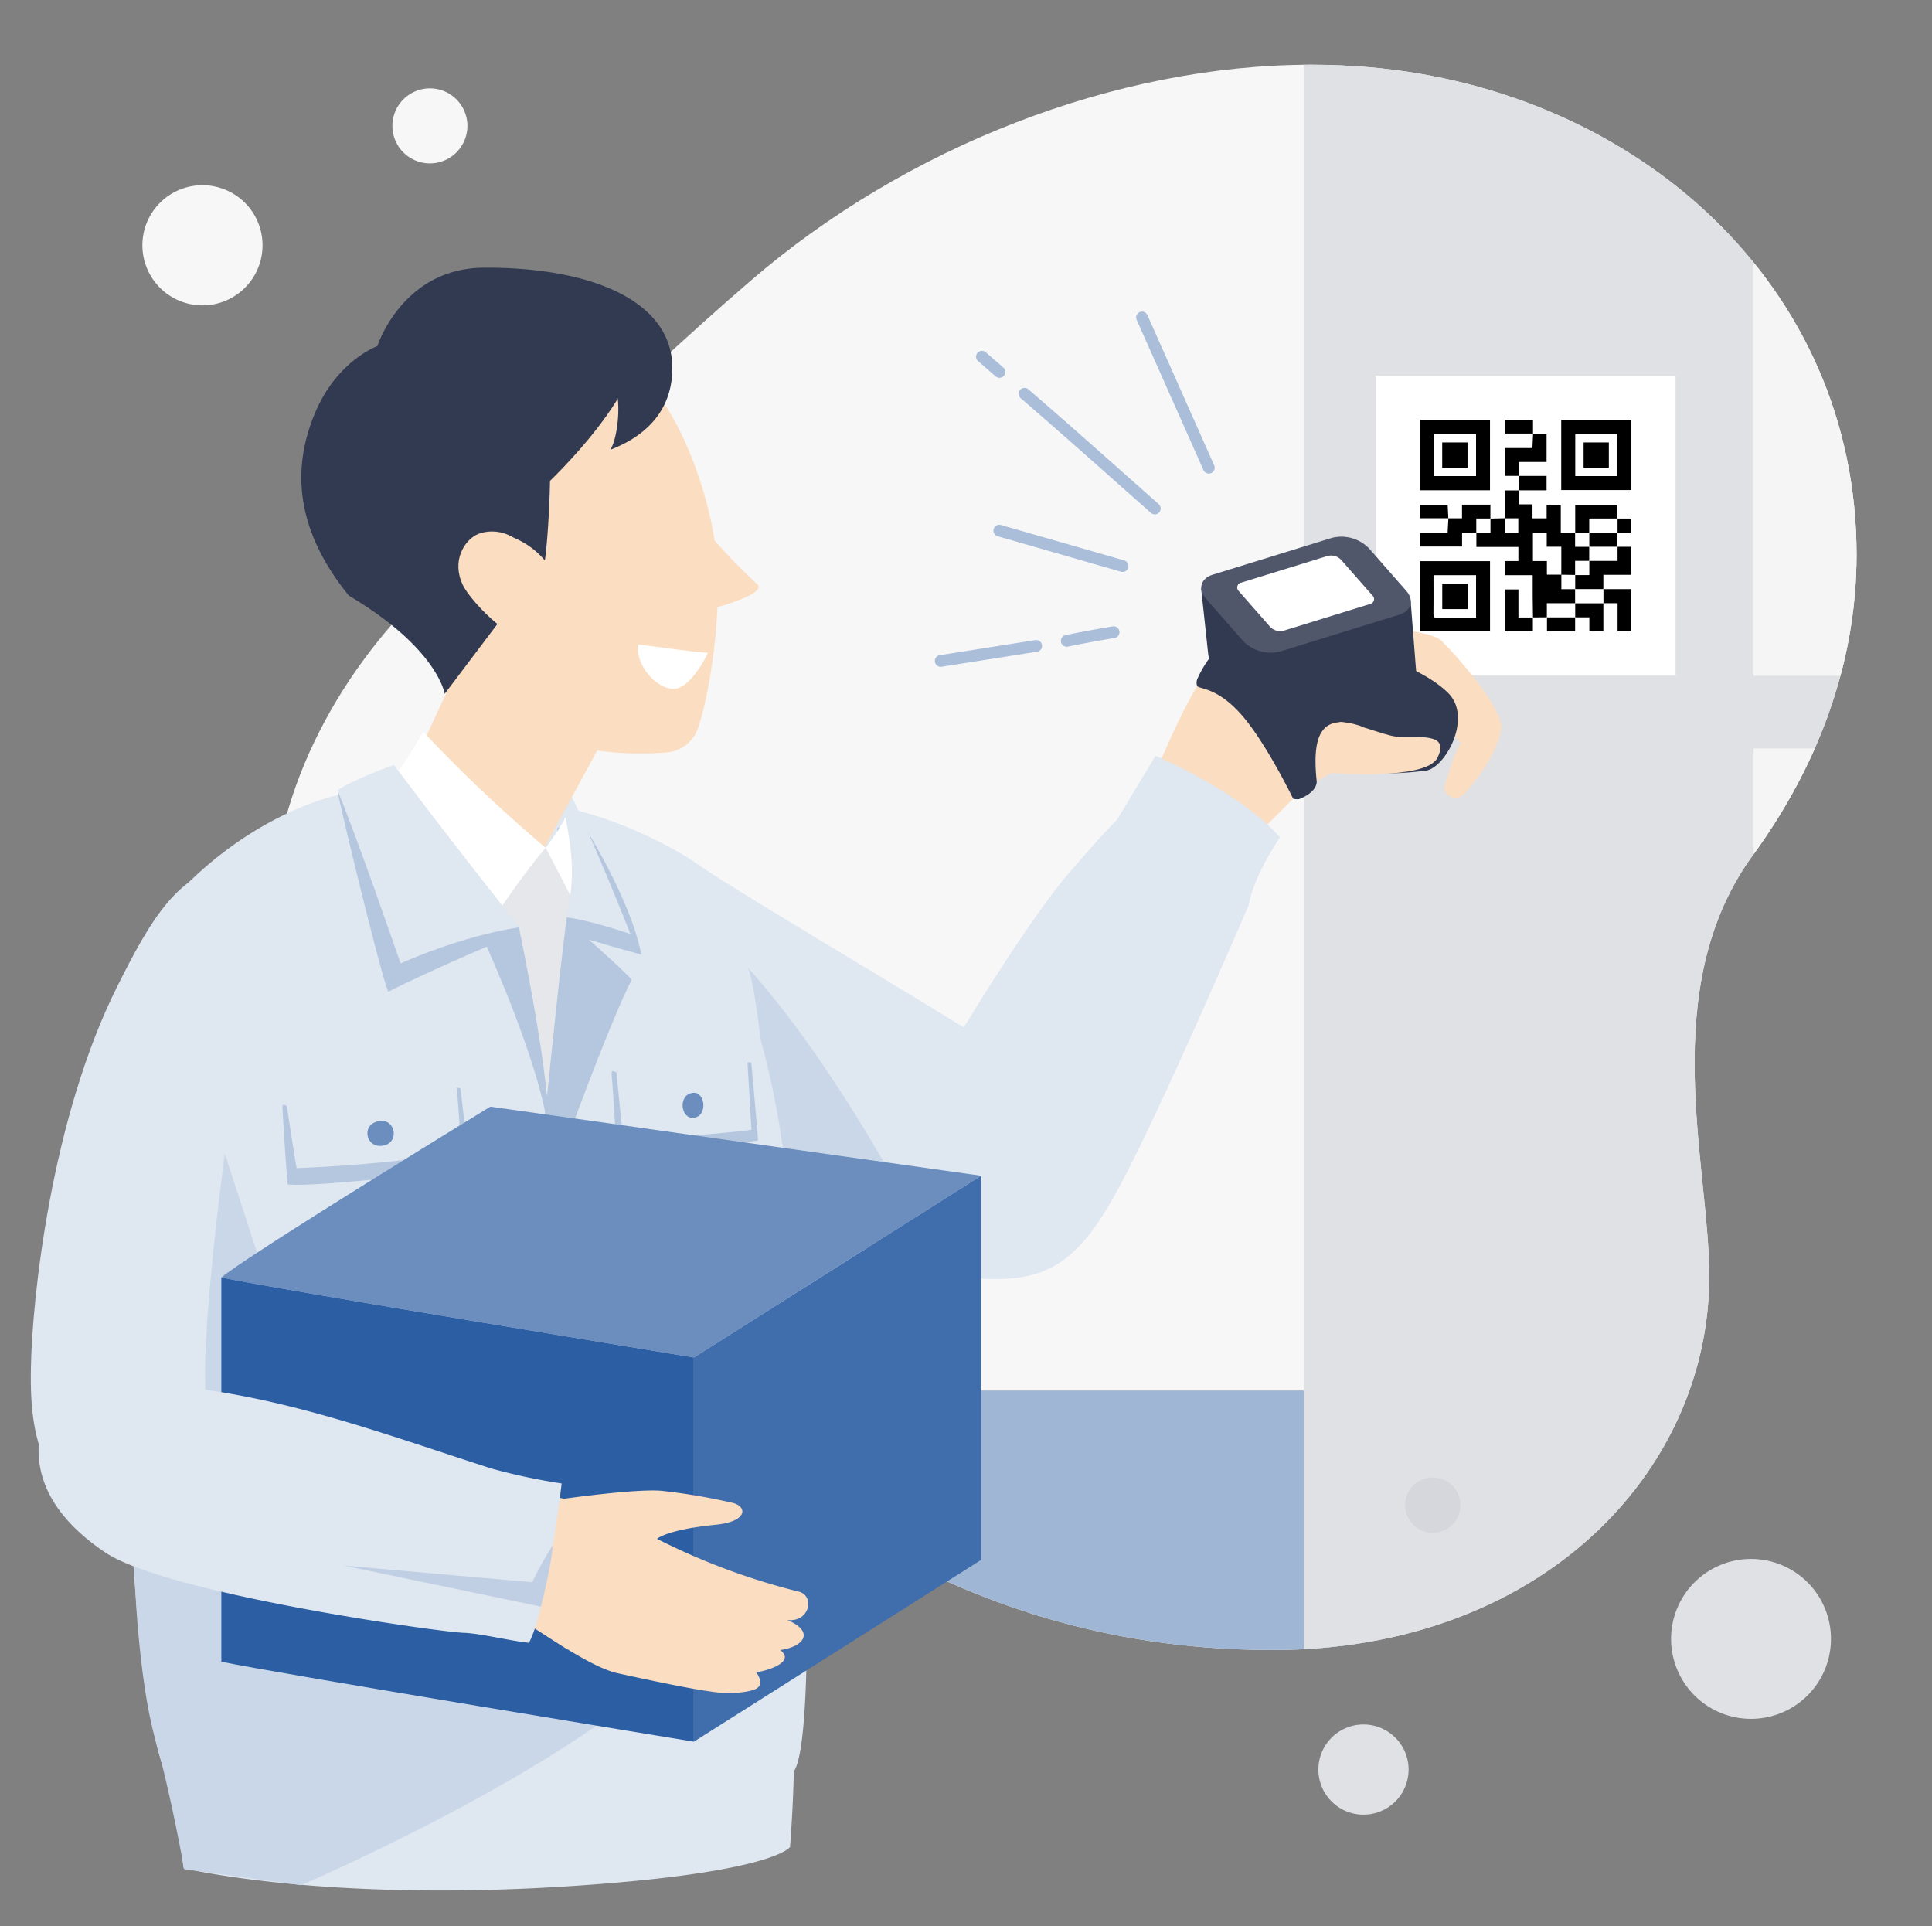 <svg id="Group_939" data-name="Group 939" xmlns="http://www.w3.org/2000/svg" xmlns:xlink="http://www.w3.org/1999/xlink" width="391" height="389.791" viewBox="0 0 391 389.791">
  <rect x="0" y="0" width="391" height="389.791" fill="#808080" stroke="none"/>
  <defs>
    <clipPath id="clip-path">
      <rect id="Rectangle_835" data-name="Rectangle 835" width="391" height="389.791" fill="none"/>
    </clipPath>
    <clipPath id="clip-path-2">
      <path id="Path_337" data-name="Path 337" d="M143.28,54.658c-26.8,23.072-53.54,50.415-66.5,63.081-17.331,16.936-30.829,41.3-30.534,67.566.679,60.683,27.873,104.5,80.09,104.5,20.308,0,51.548,42.015,122.517,42.015,54.021,0,88.353-35.843,88.353-75.69,0-22.335-10.8-58.225,8.814-85.131,12.548-17.216,20.993-37.884,20.993-60.839,0-54.478-44.364-93.952-98.639-98.64q-5.814-.5-11.727-.5c-39.757,0-82.1,16.721-113.364,43.635" transform="translate(-46.239 -11.023)" fill="none"/>
    </clipPath>
    <clipPath id="clip-path-4">
      <rect id="Rectangle_832" data-name="Rectangle 832" width="11.905" height="16.456" fill="none"/>
    </clipPath>
    <clipPath id="clip-path-5">
      <rect id="Rectangle_833" data-name="Rectangle 833" width="9.108" height="24.397" fill="none"/>
    </clipPath>
  </defs>
  <g id="Group_938" data-name="Group 938" clip-path="url(#clip-path)">
    <g id="Group_929" data-name="Group 929" transform="translate(54.956 13.101)">
      <g id="Group_928" data-name="Group 928" clip-path="url(#clip-path-2)">
        <rect id="Rectangle_823" data-name="Rectangle 823" width="381.268" height="378.856" transform="translate(-54.956 -5.125)" fill="#f7f7f8"/>
        <rect id="Rectangle_824" data-name="Rectangle 824" width="276.761" height="104.856" transform="translate(-54.344 268.282)" fill="#a0b6d5"/>
        <rect id="Rectangle_825" data-name="Rectangle 825" width="122.435" height="385.185" transform="translate(208.893 -8.494)" fill="#e0e1e5"/>
        <rect id="Rectangle_826" data-name="Rectangle 826" width="36.112" height="136.754" transform="translate(299.932 -13.101)" fill="#f5f5f6"/>
        <rect id="Rectangle_827" data-name="Rectangle 827" width="35.173" height="230.241" transform="translate(299.933 138.367)" fill="#f5f5f6"/>
        <rect id="Rectangle_828" data-name="Rectangle 828" width="60.687" height="60.687" transform="translate(223.461 62.93)" fill="#fff"/>
        <path id="Path_314" data-name="Path 314" d="M262.859,109.221c-.02-1.376-.049-2.754-.059-4.13-.01-1.449,0-2.9,0-4.436h-5.672V97.8H259.9V94.943H251.4V92.036l-.025.024h2.879V89.181l-.017.023q1.462-.037,2.923-.071c0,.959,0,1.918,0,2.889h2.725V89.148H257.15V83.5h2.83l-.02-.02v2.839h2.8v2.841h2.861V86.39h2.861V92.06H271.4l-.02-.02v2.876h2.877l-.02-.019v2.876l.02-.02h-2.877v2.877l.02-.02-2.81-.049V94.9h-2.95V92.1h-2.794v5.694h2.826v2.759H268.6c0,.954,0,1.909,0,2.934h2.8l-.019-.019v2.876l.02-.02h-5.736V109.2l.025-.024-2.855.024.021.019" transform="translate(-7.566 2.636)"/>
        <path id="Path_315" data-name="Path 315" d="M265.846,71.5h14.2V85.691h-14.2Zm11.373,2.843h-8.535v8.523h8.535Z" transform="translate(-4.839 0.378)"/>
        <path id="Path_316" data-name="Path 316" d="M255.962,85.724H241.8V71.508h14.164Zm-11.4-2.864h8.578v-8.5h-8.578Z" transform="translate(-9.373 0.38)"/>
        <path id="Path_317" data-name="Path 317" d="M241.791,95.542h14.18v14.217h-14.18Zm2.741,2.837V99.1c0,2.381.017,4.761-.012,7.142-.007.578.137.78.748.771,2.4-.033,4.81-.012,7.214-.015.226,0,.453-.031.663-.046V98.379Z" transform="translate(-9.374 4.91)"/>
        <path id="Path_318" data-name="Path 318" d="M253.216,91.575h-2.9V94.4h-8.539V91.631h5.61c.056-1.041.108-2,.16-2.959l-.012.012h2.767V85.92h5.745v2.823l.017-.021H253.19V91.6Z" transform="translate(-9.376 3.096)"/>
        <path id="Path_319" data-name="Path 319" d="M276.785,93.1h2.809v5.673h-5.668v2.9l.02-.018H268.21l.019.02q0-1.437,0-2.877l-.02.021h2.877V95.941l-.02.02H276.8V93.084Z" transform="translate(-4.393 4.447)"/>
        <path id="Path_320" data-name="Path 320" d="M259.109,82.383h-2.887V76.757h5.606c.05-1.021.1-1.981.143-2.943l-.015.013h2.74v5.739h-5.6V82.4Z" transform="translate(-6.653 0.814)"/>
        <path id="Path_321" data-name="Path 321" d="M268.23,91.6v-5.67h8.553v2.811l.02-.018h-5.736V91.6l.02-.02H268.21Z" transform="translate(-4.393 3.098)"/>
        <path id="Path_322" data-name="Path 322" d="M261.927,106.019v2.808H256.21v-8.468H259v5.679h2.948l-.02-.019" transform="translate(-6.656 5.819)"/>
        <path id="Path_323" data-name="Path 323" d="M273.019,100.314h5.669v8.517H275.9v-5.679h-2.88l.018.021q0-1.439,0-2.877Z" transform="translate(-3.487 5.807)"/>
        <path id="Path_324" data-name="Path 324" d="M273.927,102.7v5.681h-2.838v-2.824h-2.877l.018.02q0-1.439,0-2.876l-.02.02h5.735Z" transform="translate(-4.393 6.26)"/>
        <path id="Path_325" data-name="Path 325" d="M276.329,90.681q0,1.439,0,2.877l.018-.02h-5.735l.019.02V90.681l-.02.02h5.735Z" transform="translate(-3.94 3.994)"/>
        <path id="Path_326" data-name="Path 326" d="M258.645,81.041h5.6v2.9H258.6l.02.02q.021-1.465.04-2.933l-.014.017" transform="translate(-6.205 2.173)"/>
        <path id="Path_327" data-name="Path 327" d="M247.553,88.669h-5.776V85.933H247.4c.045.927.089,1.839.135,2.749l.015-.013" transform="translate(-9.376 3.099)"/>
        <path id="Path_328" data-name="Path 328" d="M269.118,105.1v2.825h-5.692V105.1l-.025.024h5.735Z" transform="translate(-5.3 6.712)"/>
        <path id="Path_329" data-name="Path 329" d="M261.97,74.249h-5.741v-2.74h5.721c0,.929,0,1.842,0,2.754l.018-.014" transform="translate(-6.652 0.38)"/>
        <path id="Path_330" data-name="Path 330" d="M275.423,88.295h2.812v2.839h-2.812l.019.02q0-1.439,0-2.877Z" transform="translate(-3.034 3.541)"/>
        <rect id="Rectangle_829" data-name="Rectangle 829" width="5.107" height="5.093" transform="translate(265.535 76.436)"/>
        <rect id="Rectangle_830" data-name="Rectangle 830" width="5.126" height="5.104" transform="translate(236.918 76.436)"/>
        <rect id="Rectangle_831" data-name="Rectangle 831" width="5.133" height="5.121" transform="translate(236.928 105.029)"/>
        <path id="Path_331" data-name="Path 331" d="M208.174,85.834a1.189,1.189,0,0,1-1.088-.706L193.564,54.71a1.189,1.189,0,0,1,2.173-.965l13.522,30.418a1.189,1.189,0,0,1-.6,1.569,1.172,1.172,0,0,1-.481.1" transform="translate(-18.485 -3.102)" fill="#aabeda"/>
        <path id="Path_332" data-name="Path 332" d="M201.013,91.638a1.186,1.186,0,0,1-.787-.3q-3.7-3.27-7.4-6.553c-6.183-5.486-12.577-11.16-18.945-16.643a1.188,1.188,0,1,1,1.55-1.8c6.384,5.493,12.783,11.173,18.972,16.667q3.7,3.277,7.393,6.55a1.188,1.188,0,0,1-.787,2.079" transform="translate(-22.253 -0.649)" fill="#aabeda"/>
        <path id="Path_333" data-name="Path 333" d="M170.936,65.19a1.182,1.182,0,0,1-.78-.292l-3.545-3.085a1.188,1.188,0,0,1,1.561-1.792l3.544,3.085a1.188,1.188,0,0,1-.78,2.085" transform="translate(-23.624 -1.841)" fill="#aabeda"/>
        <path id="Path_334" data-name="Path 334" d="M195.29,98.89a1.207,1.207,0,0,1-.328-.046l-24.941-7.168a1.188,1.188,0,0,1,.657-2.284l24.94,7.168a1.188,1.188,0,0,1-.328,2.331" transform="translate(-23.066 3.742)" fill="#aabeda"/>
        <path id="Path_335" data-name="Path 335" d="M181.839,110.773a1.188,1.188,0,0,1-.24-2.352c2.981-.617,6.107-1.2,9.555-1.769a1.189,1.189,0,0,1,.39,2.345c-3.418.567-6.512,1.141-9.462,1.751a1.208,1.208,0,0,1-.242.025" transform="translate(-20.9 7.002)" fill="#aabeda"/>
        <path id="Path_336" data-name="Path 336" d="M160.375,114.4a1.188,1.188,0,0,1-.185-2.362l19.317-3.05a1.189,1.189,0,0,1,.371,2.349l-19.317,3.047a1.1,1.1,0,0,1-.185.015" transform="translate(-24.946 7.443)" fill="#aabeda"/>
      </g>
    </g>
    <g id="Group_937" data-name="Group 937">
      <g id="Group_936" data-name="Group 936" clip-path="url(#clip-path)">
        <path id="Path_338" data-name="Path 338" d="M84.863,136.977c13.133-2.284,32.742,6.717,40.736,12.428s59.318,35.667,65.029,40.236,19.525,36.408-1.6,41.547S146.2,218.056,114.8,205.495c-28.337-11.335-29.69-14.846-27.407-33.117s-2.529-35.4-2.529-35.4" transform="translate(15.998 25.754)" fill="#dfe7f1"/>
        <path id="Path_339" data-name="Path 339" d="M194.954,140.952c4.337-9.007,11.676-30.024,21.017-32.693s35.695-2,39.031,1.335,12.7,13.931,12.03,17.934-3.638,8.731-7.276,12.854c-1.931,2.189-4.622.182-4.134-1.431,1.368-4.515,2.378-7.532,3.348-8.744-2.425-1.941-4.563-5.044-7.231-3.709-1.026.512-11.884,6.063-20.13,10.428a39.963,39.963,0,0,0-5.737,3.688c-6.273,6.246-10.949,11.014-10.949,11.014Z" transform="translate(36.752 20.098)" fill="#fbddc1"/>
        <path id="Path_340" data-name="Path 340" d="M223.3,141.5a3.193,3.193,0,0,0,1.192.092c1-.384,3.563-1.59,3.575-3.575-.97-9.216.806-13.913,8.813-11.243,1.9.632-.606,8.686.92,8.916,2.812.427,3.76,1.15,12.264.151,4.011-.472,9.64-10.787,4.57-15.765s-14.736-7.675-14.736-7.675-19.119-5.838-21.781-5.657c-8.524.579-12.407,6.507-14.228,10.561a1.961,1.961,0,0,0,0,1.437c.82.687,4.809.307,10.255,7.366,4.528,5.87,9.156,15.392,9.156,15.392" transform="translate(38.411 20.123)" fill="#313a51"/>
        <path id="Path_341" data-name="Path 341" d="M228.884,122.937c5.206.868,9.077,3.04,12.2,3.04,4.686,0,9.525-.475,7.182,4.211s-22.131,3.041-22.131,3.041.144-10.726,2.748-10.293" transform="translate(42.631 23.174)" fill="#fbddc1"/>
        <path id="Path_342" data-name="Path 342" d="M157.494,198.994c2.761-5.669,20.471-35.287,29.988-46.39,6.852-7.994,9.907-11.01,9.907-11.01l7.779-12.9s17,7.117,25.176,16.488c-5.71,8.564-6.319,13.7-6.319,13.7s-17.427,40.679-25.993,56.667-14.845,19.984-29.69,18.843-21.7-13.133-10.848-35.4" transform="translate(28.69 24.261)" fill="#dfe7f1"/>
        <path id="Path_343" data-name="Path 343" d="M246.193,120.721c-5,1.576-21.873,6.764-23.774,7.357a6.91,6.91,0,0,1-6.9-2.341c-1.429-1.6-6.151-7.017-8.312-9.465a5.247,5.247,0,0,1-1.243-2.748l-1.438-13.377,31.5,2.423,10.912.248s1.035,13.358,1.18,14.978a2.473,2.473,0,0,1-1.927,2.925" transform="translate(38.557 18.88)" fill="#313a51"/>
        <path id="Path_344" data-name="Path 344" d="M246.017,102.31c1.682,1.917,1.065,4.1-1.372,4.853l-24.13,7.456a7.792,7.792,0,0,1-7.488-2.116l-7.528-8.578c-1.682-1.916-1.065-4.1,1.372-4.853L231,91.617a7.8,7.8,0,0,1,7.488,2.116Z" transform="translate(38.562 17.223)" fill="#50576b"/>
        <path id="Path_345" data-name="Path 345" d="M238.011,102.646a1.012,1.012,0,0,1-.5,1.764l-17.445,5.39a2.832,2.832,0,0,1-2.721-.769l-6.325-7.206a1.011,1.011,0,0,1,.5-1.763l17.446-5.391a2.834,2.834,0,0,1,2.721.769Z" transform="translate(39.717 17.83)" fill="#fff"/>
        <path id="Path_346" data-name="Path 346" d="M133.406,215.927s-3.412-45.489-6.065-51.176c20.849,23.125,39.026,60.713,39.026,60.713Z" transform="translate(24.006 31.059)" fill="#cad7e8"/>
        <path id="Path_347" data-name="Path 347" d="M66.76,134.929s-20.509,2.8-38.9,25.006c-8.309,10.029-10.132,161.429,3.914,177.817a148.842,148.842,0,0,0,1.353,14.859s28.371,6.966,78.83,3.6c40.88-2.729,43.9-7.9,43.9-7.9s.658-8.441.749-15.251c5.689-8.181,1-99-1.855-123.248-3.56-30.255-14.613-54.49-23.511-59.83s-11.752-6.679-28.955-7.866-23.65-7.185-35.514-7.185" transform="translate(4.036 25.437)" fill="#dfe7f1"/>
        <path id="Path_348" data-name="Path 348" d="M22.995,257.427c-.811,10.808.811,35.125,4.053,46.473s5.932,26.612,5.932,26.612l23.643,3.239s93.635-40.118,84.178-65.516S22.995,257.427,22.995,257.427" transform="translate(4.296 47.743)" fill="#cad7e8"/>
        <path id="Path_349" data-name="Path 349" d="M46.541,147.461c-11.2.305-17.329,11.444-23.792,24.338C9.287,198.658,5.481,235.348,5.27,248.966c-.106,6.763-.49,26.175,15.749,29.354s21.389-.1,28.029-8.229,10.208-67.177,14.915-87.667-4.745-35.309-17.421-34.963" transform="translate(0.989 27.798)" fill="#dfe7f1"/>
        <path id="Path_350" data-name="Path 350" d="M56.554,249.737c-3.808-10.622-17.635-53.309-17.635-53.309s-6.413,47.1-3.007,53.108,20.642.2,20.642.2" transform="translate(6.582 37.03)" fill="#cad7e8"/>
        <path id="Path_351" data-name="Path 351" d="M83.371,185.215s.895,9.768.7,13.137a303.871,303.871,0,0,1-33.1,3.119c-.144-.431-1.986-12.506-1.986-12.506s-.953-.889-.89.254c.228,4.1.833,13.6,1.079,15.56,6.036.581,36.466-2.86,36.581-3.788s-1.572-15.243-1.62-15.522-.763-.254-.763-.254" transform="translate(9.066 34.916)" fill="#b5c7df"/>
        <path id="Path_352" data-name="Path 352" d="M65.343,195.909c-3.287.237-4.073-4.717-.107-5.054,3.172-.269,3.871,4.785.107,5.054" transform="translate(11.793 35.978)" fill="#6b8ebe"/>
        <path id="Path_353" data-name="Path 353" d="M131.645,180.911s.656,11.1.8,13.6c-.333.194-14.931,1.657-25.907,2.016-.114-.431-1.417-13.578-1.417-13.578s-1.105-.913-.978.422c.389,4.079.845,13.351,1.039,15.314,4.762.58,26.611-1.648,28.6-1.975-.021-1.2-1.356-15.344-1.356-15.627,0-.381-.783-.169-.783-.169" transform="translate(19.631 34.094)" fill="#b5c7df"/>
        <path id="Path_354" data-name="Path 354" d="M118.427,191.126c-2.593.235-3.214-4.717-.084-5.055,2.5-.269,3.055,4.786.084,5.055" transform="translate(21.912 35.076)" fill="#6b8ebe"/>
        <path id="Path_355" data-name="Path 355" d="M99.2,139.725l1,.718s9.658,15.176,11.784,26.4c-7.8-2.126-14.457-4.2-14.457-4.2l-3.046-4.364.506-17.037Z" transform="translate(17.81 26.341)" fill="#b5c7df"/>
        <path id="Path_356" data-name="Path 356" d="M95.17,155.168S108.9,167.1,110.345,169.023c-3.845,7.21-14.584,35.877-16.026,41.163-3.845-10.574.851-55.018.851-55.018" transform="translate(17.496 29.252)" fill="#b5c7df"/>
        <path id="Path_357" data-name="Path 357" d="M96.551,133.556c4.567,8.564,13.133,30.262,13.133,30.262s-10.164-3.435-14.161-3.435a85.836,85.836,0,0,1,1.028-26.827" transform="translate(17.902 25.178)" fill="#dfe7f1"/>
        <path id="Path_358" data-name="Path 358" d="M123.142,141.407a63.343,63.343,0,0,1-18.626-1.017c-10.288-1.146-16.241-2.71-24.4-15.467-15.894-24.876-23.775-44.591,1.772-62.114,19.212-13.182,34.544.428,39.254,6.709s9.761,18.616,11.3,30.184c1.88,14.1-1.842,33.239-3.848,37.7a7.436,7.436,0,0,1-5.459,4.011" transform="translate(12.326 10.794)" fill="#fbddc1"/>
        <path id="Path_359" data-name="Path 359" d="M120,90.086a120.708,120.708,0,0,0,10.613,11.13c2.258,2.059-9.371,5.041-9.371,5.041Z" transform="translate(22.622 16.983)" fill="#fbddc1"/>
        <path id="Path_360" data-name="Path 360" d="M79.344,114.19l-9.827,21.046,23.441,22.326,15.063-27.7Z" transform="translate(13.105 21.527)" fill="#fbddc1"/>
        <path id="Path_361" data-name="Path 361" d="M86.493,145.483c2.154-1.185,8.185-1.185,9.369-.97s4.632,6.139,3.662,11.094-4.408,39-4.408,39l-12.391-38.89Z" transform="translate(15.595 27.223)" fill="#e6e7ea"/>
        <path id="Path_362" data-name="Path 362" d="M82.633,160.958s11.165,24.5,12.642,37.475c.821-8.868-5.636-39.685-5.636-39.685Z" transform="translate(15.578 29.927)" fill="#b5c7df"/>
        <g id="Group_932" data-name="Group 932" transform="translate(108.848 146.643)" style="mix-blend-mode: multiply;isolation: isolate">
          <g id="Group_931" data-name="Group 931">
            <g id="Group_930" data-name="Group 930" clip-path="url(#clip-path-4)">
              <path id="Path_363" data-name="Path 363" d="M103.488,128.444l-11.905-5.061L96.9,139.84Z" transform="translate(-91.583 -123.383)" fill="#fbddc1"/>
            </g>
          </g>
        </g>
        <path id="Path_364" data-name="Path 364" d="M67.077,133.479c1.587-1.269,5.935-8.889,5.935-8.889a295.961,295.961,0,0,0,24.792,23.5c-4.282,4.711-12.255,16.79-12.255,16.79Z" transform="translate(12.645 23.488)" fill="#fff"/>
        <path id="Path_365" data-name="Path 365" d="M66.7,61.441s-8.115,2.9-12.586,13.469c-5.9,13.947-1.934,26.214,6.8,37.02,18.049,10.7,19.412,19.891,19.412,19.891L92.831,115.25c-3.772-2.286-5.844-2.284-4.966-6.607,1.013-8.108-.762-10.812,4.18-9.165a16.457,16.457,0,0,1,8.547,5.335c.68-4.251,2.1-25.037-.132-33.472,0,0,4.433-14.563,14.2-1.545,1.377,1.837.9,9.861-.811,12.628,3.719-1.454,12.506-5.478,12.546-16.478.051-13.6-16.328-20.489-38.124-20.37C71.7,45.667,66.7,61.441,66.7,61.441" transform="translate(9.673 8.592)" fill="#313a51"/>
        <path id="Path_366" data-name="Path 366" d="M93.081,97.116c-2.565-7.4-8.86-7.229-11.386-5.95-2.392,1.211-5.1,5.256-2.722,10.2,1.36,2.824,7.98,9.784,11.016,10.044,6.668.573,4.445-10.385,3.091-14.3" transform="translate(14.714 17.059)" fill="#fbddc1"/>
        <path id="Path_367" data-name="Path 367" d="M113.279,57.843c-.736,12.878-20.128,30.4-20.128,30.4s-8.332-22.96-6.86-24.432,26.988-5.972,26.988-5.972" transform="translate(16.235 10.904)" fill="#313a51"/>
        <path id="Path_368" data-name="Path 368" d="M122.822,111.4c-2.9-.094-10.367-1.247-14.109-1.657-.719,3.569,3,8.5,6.744,8.97s7.365-7.313,7.365-7.313" transform="translate(20.478 20.689)" fill="#fff"/>
        <path id="Path_369" data-name="Path 369" d="M57.478,134.612c.244,2.2,8.944,38.078,10.276,40.7,8.184-4.23,26.628-12.012,26.628-12.012l-.133-1.035-3.506-2.013Z" transform="translate(10.836 25.377)" fill="#b5c7df"/>
        <path id="Path_370" data-name="Path 370" d="M57.478,135.437c2.028-1.808,11.4-5.2,11.4-5.2s10.688,14.31,25.413,32.848c-12.1,1.849-24.058,7.322-24.058,7.322s-8.793-25.567-12.752-34.971" transform="translate(10.836 24.552)" fill="#dfe7f1"/>
        <path id="Path_371" data-name="Path 371" d="M96.888,139.082c-.4,1.42-3.957,6.272-3.957,6.272l4.978,9.593a37.487,37.487,0,0,0,.04-9.3,65,65,0,0,0-1.061-6.562" transform="translate(17.519 26.22)" fill="#fff"/>
        <path id="Path_372" data-name="Path 372" d="M191.443,202.4,92.128,188.426S42.839,218.588,37.689,223c10.3,2.207,95.637,16.185,95.637,16.185Z" transform="translate(7.105 35.522)" fill="#6b8ebe"/>
        <path id="Path_373" data-name="Path 373" d="M37.689,295.26c10.3,2.207,95.637,16.184,95.637,16.184V233.7s-85.337-13.977-95.637-16.184Z" transform="translate(7.105 41.006)" fill="#2b5ea3"/>
        <path id="Path_374" data-name="Path 374" d="M118.156,236.97l58.117-36.783v77.742l-58.117,36.783Z" transform="translate(22.275 37.739)" fill="#406eac"/>
        <path id="Path_375" data-name="Path 375" d="M100.765,256.1s14.4-2.043,19.665-1.622a121.21,121.21,0,0,1,14.394,2.433c3.022.617,3.346,3.776-3.283,4.439-10.013,1-11.922,2.86-11.922,2.86a135.8,135.8,0,0,0,28.776,10.71c3.115.82,2.19,6.245-2.421,5.712,5.489,2.286,3.626,5.353-1.419,6.083,3.447,2.635-3.689,4.459-4.866,4.459,2.353,3.53-.607,3.852-4.459,4.258-3.151.332-12.909-1.7-23.593-4.027-5.883-1.28-17.015-9.486-18.78-10.369s-22.041-5.986-22.041-5.986l5-24.709Z" transform="translate(13.35 47.194)" fill="#fbddc1"/>
        <g id="Group_935" data-name="Group 935" transform="translate(105.438 309.167)" style="mix-blend-mode: multiply;isolation: isolate">
          <g id="Group_934" data-name="Group 934">
            <g id="Group_933" data-name="Group 933" clip-path="url(#clip-path-5)">
              <path id="Path_376" data-name="Path 376" d="M94.1,260.128s.32,7.434.836,13.5a34.081,34.081,0,0,0,2.887,10.9l-9.108-5.785Z" transform="translate(-88.714 -260.128)" fill="#fbddc1"/>
            </g>
          </g>
        </g>
        <path id="Path_377" data-name="Path 377" d="M29.392,236.265c24.838,1.713,44.925,9.421,68.906,17.129a121.606,121.606,0,0,0,14.133,3s-2.99,25.544-6.618,32.25c-3.5-.335-9.629-1.864-13.046-2.019-4.03,0-60.215-7.886-72.709-16.27S3.044,251.2,9.493,238.623s19.9-2.358,19.9-2.358" transform="translate(1.238 43.802)" fill="#dfe7f1"/>
        <path id="Path_378" data-name="Path 378" d="M100.79,263.156a72.778,72.778,0,0,0-4.118,7.421L58.548,267.2l39.9,8.316s2.332-9.415,2.346-12.359" transform="translate(11.037 49.61)" fill="#c0cfe3"/>
        <path id="Path_379" data-name="Path 379" d="M242.749,302.742a9.127,9.127,0,1,1-9.127-9.127,9.127,9.127,0,0,1,9.127,9.127" transform="translate(42.322 55.352)" fill="#e0e1e5"/>
        <path id="Path_380" data-name="Path 380" d="M250.46,257.16a5.6,5.6,0,1,1-5.6-5.6,5.6,5.6,0,0,1,5.6,5.6" transform="translate(45.105 47.424)" fill="#d6d7dc"/>
        <path id="Path_381" data-name="Path 381" d="M316.911,281.612a16.179,16.179,0,1,1-16.179-16.179,16.18,16.18,0,0,1,16.179,16.179" transform="translate(53.643 50.039)" fill="#e0e1e5"/>
        <path id="Path_382" data-name="Path 382" d="M82,22.636a7.592,7.592,0,1,1-7.592-7.592A7.592,7.592,0,0,1,82,22.636" transform="translate(12.596 2.836)" fill="#f7f7f8"/>
        <path id="Path_383" data-name="Path 383" d="M48.561,43.689A12.157,12.157,0,1,1,36.4,31.533,12.157,12.157,0,0,1,48.561,43.689" transform="translate(4.571 5.945)" fill="#f7f7f8"/>
      </g>
    </g>
  </g>
</svg>
